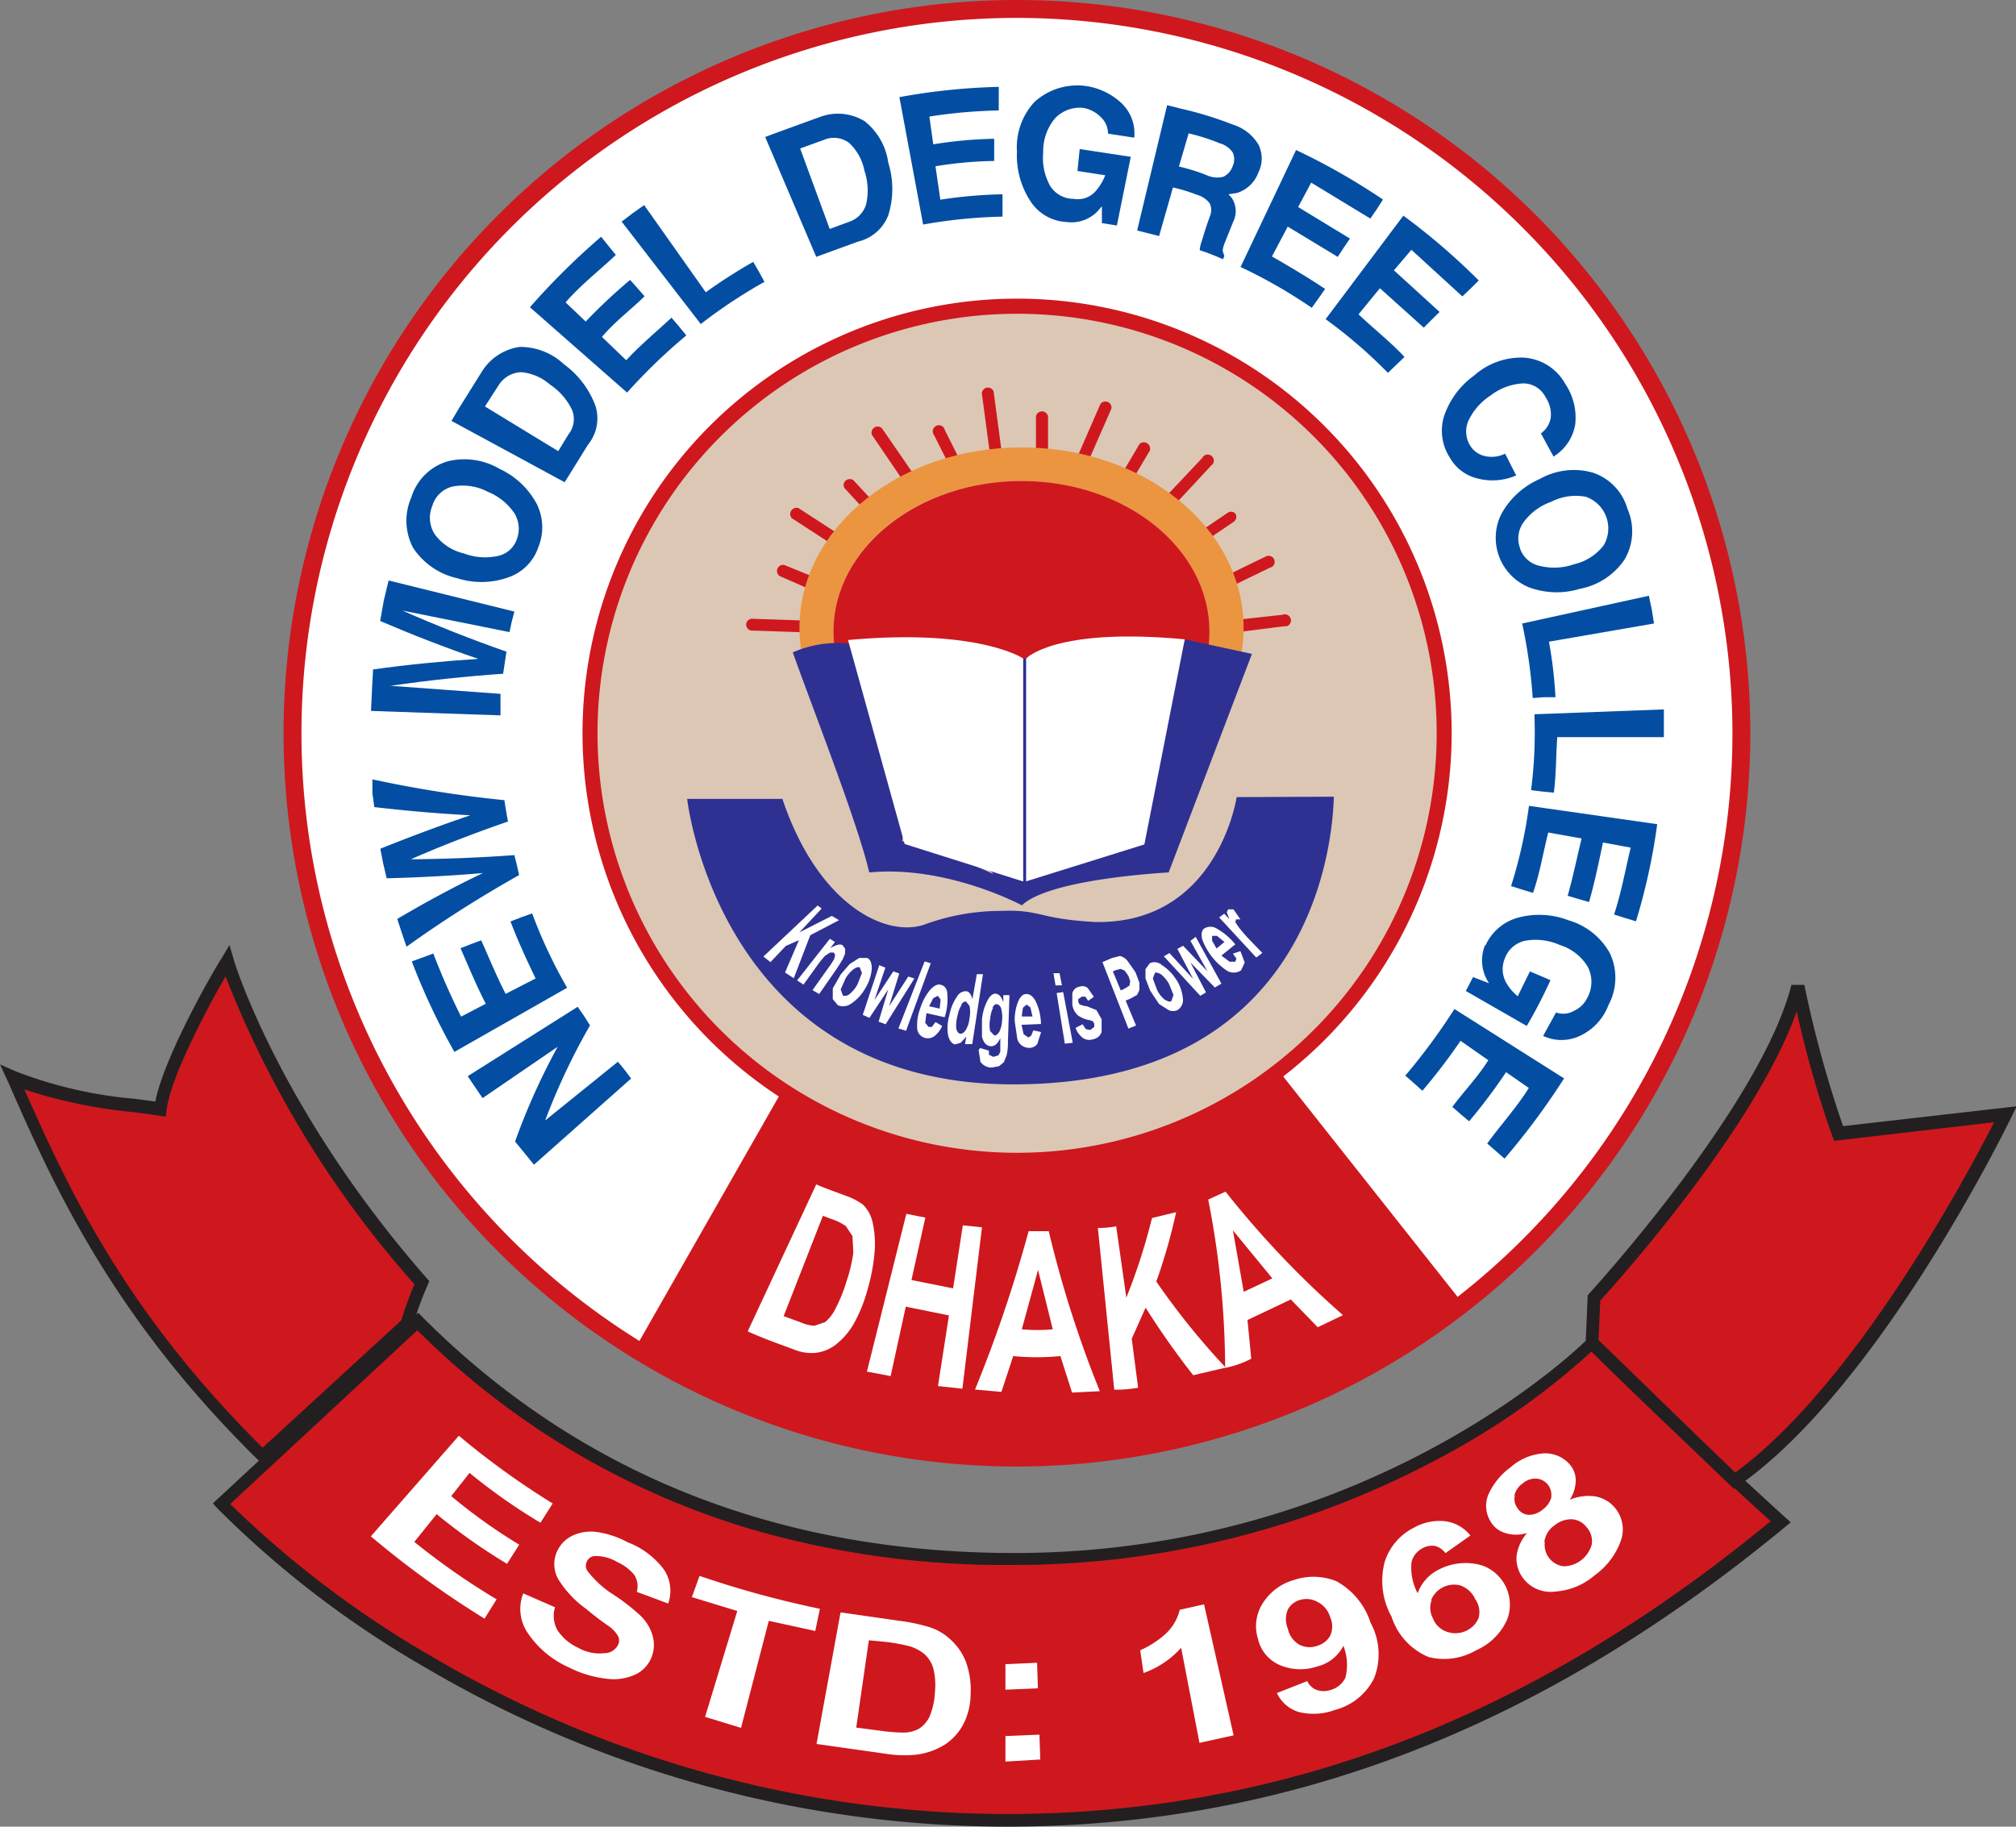 <svg xmlns="http://www.w3.org/2000/svg" viewBox="0 0 145.25 131.63"><rect x="0" y="0" width="145.25" height="131.63" fill="#808080" stroke="none"/><defs><style>.cls-1{fill:#fff;}.cls-2{fill:#dcc7b5;}.cls-3{fill:#ce181e;}.cls-4{fill:#eb9540;}.cls-5{fill:#2e3192;}.cls-6{fill:#034ea2;}.cls-7{fill:#231f20;}</style></defs><title>logo_1</title><g id="Layer_2" data-name="Layer 2"><g id="Layer_1-2" data-name="Layer 1"><path class="cls-1" d="M21.07,52.84A52.22,52.22,0,1,1,73.32,105h0A52.22,52.22,0,0,1,21.07,52.84Z"/><path class="cls-2" d="M42.51,52.84A30.77,30.77,0,1,0,73.29,22.07,30.77,30.77,0,0,0,42.51,52.84Z"/><path class="cls-3" d="M89.45,45.51a.44.44,0,0,1-.46-.42h0a.44.44,0,0,1,.42-.46h0l3-.33a.44.44,0,1,1,.29.83h-.19l-3,.38Z"/><path class="cls-3" d="M88.71,42.21a.42.42,0,0,1-.38-.24.43.43,0,0,1,.19-.57l2.64-1.28a.45.45,0,0,1,.61.13.45.45,0,0,1-.07.56.38.38,0,0,1-.17.08L88.9,42.17A.41.41,0,0,1,88.71,42.21Z"/><path class="cls-3" d="M87,38.85a.42.42,0,0,1-.41-.43v0a.37.37,0,0,1,.17-.32l1.68-1.14A.43.43,0,0,1,89,37a.44.44,0,0,1-.11.6l-1.68,1.14A.4.4,0,0,1,87,38.85Z"/><path class="cls-3" d="M84.29,36.51a.46.46,0,0,1-.3-.11.45.45,0,0,1,0-.61L86.62,33a.44.44,0,1,1,.79.39l0,0a.44.44,0,0,1-.13.14l-2.63,2.83A.46.46,0,0,1,84.29,36.51Z"/><path class="cls-3" d="M81.18,34.83a.34.34,0,0,1-.22-.07.44.44,0,0,1-.15-.58L82.1,32a.44.44,0,0,1,.62,0,.45.45,0,0,1,.12.48l-1.28,2.15A.43.43,0,0,1,81.18,34.83Z"/><path class="cls-3" d="M78,33.51a.49.49,0,0,1-.17,0,.43.43,0,0,1-.22-.56l1.67-3.83a.44.44,0,0,1,.61-.11.42.42,0,0,1,.18.45l-1.68,3.83A.44.44,0,0,1,78,33.51Z"/><path class="cls-3" d="M75.08,33.35a.44.44,0,0,1-.44-.44h0V30.16a.44.44,0,1,1,.87-.13.29.29,0,0,1,0,.13v2.75A.44.44,0,0,1,75.08,33.35Z"/><path class="cls-3" d="M71.78,33.28a.44.44,0,0,1-.43-.37l-.61-4.57a.44.44,0,0,1,.47-.41h0a.44.44,0,0,1,.38.29l.61,4.57a.45.45,0,0,1-.37.49Z"/><path class="cls-3" d="M68.83,33.88a.43.43,0,0,1-.38-.23L67.3,31.36a.44.44,0,0,1,.69-.55.38.38,0,0,1,.08.17l1.14,2.28a.44.44,0,0,1-.22.58A.29.29,0,0,1,68.83,33.88Z"/><path class="cls-3" d="M65.61,35.1a.44.44,0,0,1-.36-.19l-2.42-3.56a.44.44,0,0,1,.72-.48L66,34.43a.44.44,0,0,1-.11.6A.4.4,0,0,1,65.61,35.1Z"/><path class="cls-3" d="M62.72,37a.43.43,0,0,1-.32-.14l-1.55-1.68a.42.42,0,0,1,.14-.59h0a.46.46,0,0,1,.48,0L63,36.23a.43.43,0,0,1,0,.61h0A.4.4,0,0,1,62.72,37Z"/><path class="cls-3" d="M60.51,39.51a.39.39,0,0,1-.23-.07l-3.22-2.09a.44.44,0,0,1,0-.62.45.45,0,0,1,.48-.11l3.22,2.09a.43.43,0,0,1,.12.59A.42.42,0,0,1,60.51,39.51Z"/><path class="cls-3" d="M58.62,42.51a.43.43,0,0,1-.16,0l-2.29-1a.44.44,0,0,1-.11-.61.43.43,0,0,1,.44-.19l2.31.94a.44.44,0,0,1-.17.83Z"/><path class="cls-3" d="M58.08,45.57h0l-3.83-.13a.43.43,0,0,1-.13-.85.29.29,0,0,1,.13,0l3.83.13a.45.45,0,0,1,.41.44A.43.43,0,0,1,58.08,45.57Z"/><path class="cls-4" d="M73.6,32.24c-8.85,0-16,5.84-16,13s7.19,13,16,13,16-5.84,16-13S82.51,32.24,73.6,32.24Zm0,24.07c-7.46,0-13.55-4.82-13.55-10.83S66.12,34.66,73.6,34.66s13.54,4.85,13.54,10.85S81.08,56.31,73.6,56.31Z"/><path class="cls-3" d="M73.6,34.66c-7.46,0-13.55,4.85-13.55,10.83S66.12,56.32,73.6,56.32s13.54-4.81,13.54-10.81S81.08,34.66,73.6,34.66Z"/><path class="cls-5" d="M85.36,46.07v.22h0s-6.4-1.18-11.62,1.2c-2.53.14-7.68,7.08-6.61,9.48a22.09,22.09,0,0,0,4.19,5.78,1.55,1.55,0,0,1,.27.24A40.38,40.38,0,0,0,65,60.61c.75-3.89-3.34-13-3.88-14.24a8.07,8.07,0,0,0-4,.64c1.29,3.67,4.65,12.19,5.51,15.86,5.6-.54,11,2.37,11,2.37,2-1.94,10.57-2.37,10.57-2.37l6-15.75Z"/><path class="cls-1" d="M85.36,46.07,82.45,60.85l-8.52,2.66V47.45S76,45.19,85.36,46.07Z"/><path class="cls-1" d="M61.1,46.12l4.08,14.7,8.54,2.7V47.45S70.51,45.26,61.1,46.12Z"/><path class="cls-5" d="M89.1,57.44s-1.36,9.17-10.19,9c-4.19-.23-3.86-.91-6.8-.8a16,16,0,0,0-5.55,1c-2.72.9-7.59-1.36-10.19-9.07H49.51S51.77,78.14,73,78.14s23-16.87,23.1-20.73Z"/><path class="cls-1" d="M55.51,69.33l1.11-1.17.94-.41-1,2.33.63.41,1.19-3.1,2.07-1.08L59.93,66l-2.34,1.19,1.61-1.72-.29-.22L55,68.93Z"/><path class="cls-1" d="M60.38,69.67l.35-.57.16-.39v-.36l-.19-.24c-.21-.12-.5,0-.88.21l.34-.44-.37-.23-2.36,3,.46.3,1-1.39a7.34,7.34,0,0,1,.56-.69l.36-.23h.27l.09.17-.06.28a6,6,0,0,1-.44.67l-1.13,1.59.48.28Z"/><path class="cls-1" d="M60,71.22V72l.37.44a1,1,0,0,0,1-.15,3.17,3.17,0,0,0,1-1.12,3.12,3.12,0,0,0,.44-1.36c0-.4-.09-.67-.33-.78h-.57l-.69.44-.64.74Zm1.51-1.39c.2-.13.35-.17.44-.11l.15.4-.32.81a2.15,2.15,0,0,1-.57.7.5.5,0,0,1-.48.11l-.16-.44.35-.79A2.39,2.39,0,0,1,61.51,69.83Z"/><path class="cls-1" d="M62.64,73.35,64,71.29l-.7,2.33.51.19,2.07-3.3-.44-.14-1.38,2.14.73-2.36L64.36,70,63,72.07l.79-2.34-.44-.18-1.19,3.58Z"/><path class="cls-1" d="M65.28,74.28l1.78-4.87-.44-.13-1.89,4.83Z"/><path class="cls-1" d="M67.14,74,66.9,74l-.24-.3.09-.69,1.31.29a4.12,4.12,0,0,0,.19-1.67c0-.39-.21-.61-.48-.67s-.48.09-.75.36a3.93,3.93,0,0,0-.71,1.32A3.35,3.35,0,0,0,66.08,74a.76.76,0,0,0,.6.8.79.79,0,0,0,.66-.15,1.83,1.83,0,0,0,.54-.72l-.48-.28Zm-.2-1.49.3-.58.33-.17.2.27-.07.65Z"/><path class="cls-1" d="M70.82,70.2h-.44L70.06,72c-.1-.36-.24-.55-.44-.57a.72.72,0,0,0-.66.37,3.54,3.54,0,0,0-.56,1.36,3.27,3.27,0,0,0-.09,1.46c.1.37.27.6.51.64l.4-.12.4-.44-.09.54.52,0Zm-1.57,2.2c.11-.16.24-.25.35-.23l.25.31a2.32,2.32,0,0,1,0,.91,2,2,0,0,1-.28.85c-.12.18-.25.26-.38.25s-.27-.17-.3-.44a2.9,2.9,0,0,1,.1-.88,2.13,2.13,0,0,1,.3-.77Z"/><path class="cls-1" d="M70.51,75.67l.13.85a1,1,0,0,0,.81.41l.53-.1.34-.28.21-.51a4.19,4.19,0,0,0,.09-1l.11-3.33h-.44v.52c-.13-.4-.3-.58-.52-.62s-.41.12-.6.44a3.79,3.79,0,0,0-.42,1.4V74.7c.11.44.32.67.62.69s.5-.17.7-.58v.55l0,.44-.14.25-.37.11L71.25,76l0-.29-.64-.19Zm1-3.07c.09-.17.2-.25.31-.24a.41.41,0,0,1,.3.28,2.38,2.38,0,0,1,.08.88,2.15,2.15,0,0,1-.2.83c-.11.18-.23.28-.37.26l-.29-.31a2.17,2.17,0,0,1,0-.88,2.21,2.21,0,0,1,.21-.8Z"/><path class="cls-1" d="M74.29,74.64l-.21.12-.33-.24-.15-.67L75,73.79a4,4,0,0,0-.37-1.62c-.18-.34-.4-.54-.67-.54s-.44.18-.6.53a3.56,3.56,0,0,0-.25,1.44l.19,1.29a.89.89,0,0,0,.85.62.7.7,0,0,0,.59-.29l.27-.85-.56-.12Zm-.68-1.39.09-.63.27-.23.27.21.15.65Z"/><path class="cls-1" d="M76.51,71l-.17-.87-.44,0,.15.88Zm.78,4.14-.69-3.65-.47.07.59,3.65Z"/><path class="cls-1" d="M78,74.78a.81.81,0,0,0,.75.11.78.78,0,0,0,.62-.53v-.91L79,72.79l-.69-.28a1.44,1.44,0,0,1-.53-.14l-.09-.16V72l.25-.18h.26l.2.3.41-.29-.44-.63a.6.6,0,0,0-.59-.1.63.63,0,0,0-.52.47v.82a1.28,1.28,0,0,0,.4.78,2.12,2.12,0,0,0,.88.35l.21.08.09.17V74l-.29.22-.32-.06L78,73.81l-.51.26A1.63,1.63,0,0,0,78,74.78Z"/><path class="cls-1" d="M81.85,73.9l-.75-1.8.33-.13.5-.28.16-.34v-.54l-.28-.75-.59-.84a1,1,0,0,0-.53-.33l-.56.14-.7.3,1.87,4.79Zm-1.44-4,.33-.08.29.12.28.4.12.38-.05.3-.36.23-.27.12L80.18,70Z"/><path class="cls-1" d="M83.51,72.35l.69.44a.77.77,0,0,0,.63,0,.85.85,0,0,0,.39-.88,2.92,2.92,0,0,0-.5-1.36,3.4,3.4,0,0,0-1-1,.81.81,0,0,0-.88-.14l-.31.43v.67l.34.88Zm-.45-1.84.15-.4c.11-.06.26,0,.44.1a2.49,2.49,0,0,1,.57.68l.33.81-.16.44c-.13.08-.29,0-.48-.11a2,2,0,0,1-.55-.71Z"/><path class="cls-1" d="M86.89,71.51l-1.12-2.15,1.76,1.8.47-.28-1.85-3.37-.38.29L87,70l-1.76-1.85-.41.23,1.14,2.17-1.71-1.87-.41.23,2.63,2.85Z"/><path class="cls-1" d="M89.08,69.08,89,69.3h-.41L88,68.86l1-.81a4.73,4.73,0,0,0-1.34-1.14.86.86,0,0,0-.9,0c-.19.15-.23.41-.14.79a4.65,4.65,0,0,0,1.74,2.22.93.93,0,0,0,1.06,0l.26-.56-.31-.82-.54.18Zm-1.43-.73-.32-.56,0-.35h.35l.54.44Z"/><path class="cls-1" d="M90.13,67.82a11.87,11.87,0,0,1-.88-1L89,66.44l.06-.19h.31l-.5-.72-.39,0-.09.22.19.48-.38-.39-.36.27L90.51,69l.44-.33Z"/><path class="cls-3" d="M73.29,83.6A30.57,30.57,0,0,1,56.4,78.51L45.79,97.12a51.91,51.91,0,0,0,59.58-3.22L92.08,77.1A30.55,30.55,0,0,1,73.29,83.6Z"/><path class="cls-1" d="M53.87,95.94c1.24.56,2.2.88,3.29,1.29a3.36,3.36,0,0,0,1.57.26,2.91,2.91,0,0,0,1.44-.56,5.2,5.2,0,0,0,1.44-1.72,10.92,10.92,0,0,0,.91-2.34,13.36,13.36,0,0,0,.5-2.74,7.08,7.08,0,0,0-.14-2,2.58,2.58,0,0,0-.7-1.32A4.69,4.69,0,0,0,61,86.19c-.77-.29-1.63-.59-2.19-.84Zm6-8.11a4.24,4.24,0,0,1,1.07.52l.48.72.06,1.2a10.57,10.57,0,0,1-.47,2,11.13,11.13,0,0,1-.8,2,2.89,2.89,0,0,1-.76,1l-.79.27a3.14,3.14,0,0,1-1-.26l-1.2-.44,2.83-7.23Z"/><path class="cls-1" d="M64.17,99.16l1.09-5,3.11.63-.79,5.09,1.76.19,1.41-11.63-1.38-.14-.7,4.54-3-.6,1-4.5-1.37-.27L62.46,98.84Z"/><path class="cls-1" d="M75.56,88.72H74.11a97.5,97.5,0,0,1-3.86,11.41l1.9.17L73,97.72a17.56,17.56,0,0,0,3.4,0l.84,2.63,2-.1A80.44,80.44,0,0,1,75.56,88.72Zm-1.94,7.07,1.17-4.28,1.06,4.28A11.87,11.87,0,0,1,73.62,95.79Z"/><path class="cls-1" d="M82,100l-.46-3.53,1-2.24a56.88,56.88,0,0,0,3.43,4.87l2.34-.55a53.17,53.17,0,0,1-5-6.2,40.8,40.8,0,0,0,1.43-5L83,87.77a43.12,43.12,0,0,1-1.85,5.74l-.73-5.14a7.37,7.37,0,0,1-1.32.12l1.18,11.65A8.78,8.78,0,0,0,82,100Z"/><path class="cls-1" d="M88.3,85.87l-1.25.57a63.33,63.33,0,0,1,1.22,12.13,6.89,6.89,0,0,0,1.88-.66l-.27-2.79L93,93.64l1.94,2,1.82-.87A66.84,66.84,0,0,1,88.3,85.87Zm1.31,7.22-.78-4.43,2.84,3.46Z"/><path class="cls-3" d="M73.29,84.14a31.31,31.31,0,1,1,31.3-31.32v0h0A31.33,31.33,0,0,1,73.29,84.14Zm0-61.53a30.23,30.23,0,1,0,30.22,30.24h0A30.22,30.22,0,0,0,73.3,22.61Z"/><path class="cls-3" d="M73.29,105.68a52.84,52.84,0,1,1,52.82-52.86h0A52.91,52.91,0,0,1,73.29,105.68Zm0-104.39a51.55,51.55,0,1,0,51.53,51.57h0A51.61,51.61,0,0,0,73.29,1.29Z"/><path class="cls-6" d="M39.28,80.74a46.55,46.55,0,0,1,3.23-6.85l-.43-.68-.46-.66-7.92,5,.53.79.54.79,5.41-3.7a47.52,47.52,0,0,0-3.07,6.83l.68.83.68.84,7-6.21L45,77.09l-.48-.58Z"/><path class="cls-6" d="M38.34,65.82l-.78.28-.78.3c.53,1.39,1.16,2.76,1.81,4.11l-2.16,1.11c-.65-1.26-1.18-2.57-1.76-3.86l-.75.28-.74.29c.59,1.34,1.15,2.71,1.82,4l-1.78.93c-.74-1.49-1.41-3-2-4.55l-.78.29-.77.28a47.28,47.28,0,0,0,3.07,6.52l8.12-4.62A35.38,35.38,0,0,1,38.34,65.82Z"/><path class="cls-6" d="M37.25,62.38l-.19-.76q-3.7.27-7.46.3c2.28-1,4.6-1.89,7-2.72l-.14-.77-.12-.77a84.73,84.73,0,0,1-9.51-1.5v1l.14,1c2.32.27,4.62.47,6.92.59h0c-2.19.74-4.34,1.55-6.49,2.41l.21,1.07.25,1.06c2.33-.06,4.64-.18,6.94-.38h0c-2.1,1-4.2,2.14-6.18,3.31l.33,1,.34,1a86.8,86.8,0,0,1,8.11-5.16Z"/><path class="cls-6" d="M28.14,49.42h0c2.69-.39,5.35-.68,8.11-.87l.12-.79.12-.8Q32.72,45.64,29,44h0l7.71,1.55.16-.75.19-.73L28,41.83l-.35,1.45-.26,1.47c2.34,1,4.7,1.92,7.07,2.73-2.52.16-5.07.41-7.58.76l-.08,1.49-.07,1.5,9.33.32V50Z"/><path class="cls-6" d="M38.79,39.42a3.78,3.78,0,0,0-.1-3.07A5.78,5.78,0,0,0,36,33.79a5,5,0,0,0-3.77-.54,3.89,3.89,0,0,0-2.59,2.58,4.19,4.19,0,0,0,.12,3.64,5.16,5.16,0,0,0,3.19,2.2,5.76,5.76,0,0,0,3.69-.07A3.47,3.47,0,0,0,38.79,39.42Zm-1.54-.6a1.84,1.84,0,0,1-1.37,1.24,4.3,4.3,0,0,1-2.46-.18,3.63,3.63,0,0,1-2.09-1.37,2.19,2.19,0,0,1-.18-2.06,2,2,0,0,1,1.51-1.4,3.9,3.9,0,0,1,2.51.4A4.19,4.19,0,0,1,37.07,37,2.13,2.13,0,0,1,37.25,38.82Z"/><path class="cls-6" d="M40.68,34.75l.44-.7,1.24-2a3,3,0,0,0,.54-2.81,6.52,6.52,0,0,0-2.28-3A4.58,4.58,0,0,0,37.44,25a3.83,3.83,0,0,0-2.71,1.76l-1.68,2.69-.52.88Zm-5.74-5.46,1-1.55a2,2,0,0,1,1.59-.92,3.57,3.57,0,0,1,2.08.88,4.59,4.59,0,0,1,1.62,1.87,1.77,1.77,0,0,1-.27,1.73l-.74,1.21Z"/><path class="cls-6" d="M49.45,24.17l-.54-.66-.53-.62c-1.07,1-2.28,2-3.26,3.07l-1.75-1.68c.91-1.09,2.06-1.94,3.07-2.93l-.53-.61-.51-.57a39.43,39.43,0,0,0-3.2,3l-1.45-1.38c1.09-1.26,2.42-2.28,3.62-3.42l-.53-.65-.53-.66a51.25,51.25,0,0,0-5.13,5.08l7,6.15A40.52,40.52,0,0,1,49.45,24.17Z"/><path class="cls-6" d="M55.08,20.31l-.4-.73-.41-.71a38.15,38.15,0,0,0-3.42,2.19l-4.44-6.28-.82.58-.8.61,5.7,7.38A36.85,36.85,0,0,1,55.08,20.31Z"/><path class="cls-6" d="M58.81,18.51l.76-.28,2.25-.82A3.09,3.09,0,0,0,64,15.51,6.33,6.33,0,0,0,64,11.73a4.61,4.61,0,0,0-1.71-3,3.69,3.69,0,0,0-3.22-.3l-3,1.09-.94.35ZM57.65,10.7l1.71-.62a1.83,1.83,0,0,1,1.82.22,3.68,3.68,0,0,1,1.1,2,4.42,4.42,0,0,1,.11,2.47A1.92,1.92,0,0,1,61.13,16l-1.35.5Z"/><path class="cls-6" d="M72.23,15.61V14a33.58,33.58,0,0,0-4.48.39l-.35-2.41a28.54,28.54,0,0,1,4.23-.38V10a30.75,30.75,0,0,0-4.39.4l-.28-2a36.42,36.42,0,0,1,5-.44V6.26A45.31,45.31,0,0,0,64.8,7l1.71,9.18A36.63,36.63,0,0,1,72.23,15.61Z"/><path class="cls-6" d="M76.87,16a2.6,2.6,0,0,0,2.4-1l.12-.13v1.21l1.08.17,1-4.95-3.68-.56-.16,1.58,2,.31h0A3.78,3.78,0,0,1,79,13.7a1.7,1.7,0,0,1-1.64.63h0a2,2,0,0,1-1.69-.92A4.15,4.15,0,0,1,75.16,11,3.71,3.71,0,0,1,76,8.54,2.46,2.46,0,0,1,78,7.77a2.26,2.26,0,0,1,1.3.66,1.61,1.61,0,0,1,.53,1.2l1.89.29a3,3,0,0,0-.88-2.45A4.73,4.73,0,0,0,78.1,6.18a4.59,4.59,0,0,0-3.57,1.17,4.81,4.81,0,0,0-1.26,3.58,6,6,0,0,0,1,3.61A3.28,3.28,0,0,0,76.9,16Z"/><path class="cls-6" d="M81.93,16.61l.79.2.79.2,1-3.5a11.6,11.6,0,0,1,1.71.52,1.74,1.74,0,0,1,.94.63,1.13,1.13,0,0,1,0,.95l-.28.81-.31,1a2.15,2.15,0,0,0-.13.61,16,16,0,0,1,1.67.65l.1-.22-.12-.4a2.28,2.28,0,0,1,.18-.63L88.84,16a1.71,1.71,0,0,0-.11-1.76L88.51,14l.59-.09a2.4,2.4,0,0,0,1.57-1.49,2.25,2.25,0,0,0,0-2,3.27,3.27,0,0,0-1.84-1.44,26,26,0,0,0-3.74-1.15l-1-.25Zm3.71-7a14.73,14.73,0,0,1,2.25.72,1.64,1.64,0,0,1,.92.65,1.17,1.17,0,0,1,0,1,1.28,1.28,0,0,1-.68.76A1.79,1.79,0,0,1,87,12.65,13.44,13.44,0,0,0,84.94,12Z"/><path class="cls-6" d="M94.51,22.18,95,21.5l.47-.68c-1.24-.83-2.54-1.6-3.83-2.34l1.14-2.15,3.6,2.18.44-.67.44-.65-3.73-2.27.94-1.76,4.26,2.59.47-.68.44-.69a47.22,47.22,0,0,0-6.26-3.57l-4,8.43A36.41,36.41,0,0,1,94.51,22.18Z"/><path class="cls-6" d="M100,26.87l.6-.58.59-.57c-1-1.08-2.19-2-3.31-3.07l1.54-1.88,3.16,2.84.57-.57.57-.56-3.29-3L101.69,18l3.67,3.36.6-.57.58-.58a47.4,47.4,0,0,0-5.43-4.67L95.51,23A35.3,35.3,0,0,1,100,26.87Z"/><path class="cls-6" d="M108.44,32.69a2.14,2.14,0,0,1-1.47.17,1.65,1.65,0,0,1-1.07-.79,1.92,1.92,0,0,1-.11-1.73,4.34,4.34,0,0,1,1.59-1.83,4.2,4.2,0,0,1,2.32-.88,1.79,1.79,0,0,1,1.66,1,2.23,2.23,0,0,1,.37,1.46,1.72,1.72,0,0,1-.71,1.14l.91,1.67a3.37,3.37,0,0,0,1.56-2.3,4.34,4.34,0,0,0-.71-2.93,3.68,3.68,0,0,0-3-1.9,5.1,5.1,0,0,0-3.57,1.29,5.94,5.94,0,0,0-2.19,3,3.58,3.58,0,0,0,.44,2.92,3.11,3.11,0,0,0,2,1.5,4.28,4.28,0,0,0,2.78-.22Z"/><path class="cls-6" d="M108,40.08a3.86,3.86,0,0,0,2.13,2.23,5.72,5.72,0,0,0,3.7.12,5,5,0,0,0,3.21-2.1,4,4,0,0,0,.22-3.65,3.86,3.86,0,0,0-2.53-2.63,5,5,0,0,0-3.8.47,5.81,5.81,0,0,0-2.75,2.5A3.84,3.84,0,0,0,108,40.08Zm1.52-.57a2,2,0,0,1,.24-1.86,4.18,4.18,0,0,1,2-1.49,3.87,3.87,0,0,1,2.5-.36,2.41,2.41,0,0,1,1.48,3.07,1.78,1.78,0,0,1-.21.44,3.74,3.74,0,0,1-2.12,1.35,4.3,4.3,0,0,1-2.46.12A1.92,1.92,0,0,1,109.51,39.51Z"/><path class="cls-6" d="M110.43,50.3l.82-.06h.82a31.62,31.62,0,0,0-.47-4l7.57-1.31-.16-1-.21-1-9.13,2A37.32,37.32,0,0,1,110.43,50.3Z"/><path class="cls-6" d="M110.31,56.94l.82.1.82.08c.18-1.34.15-2.7.25-4h7.68v-1l0-1-9.33.35A32.22,32.22,0,0,1,110.31,56.94Z"/><path class="cls-6" d="M108.87,63.85l.79.25.79.24c.5-1.42.73-2.91,1.1-4.35l2.4.43c-.33,1.38-.62,2.77-1,4.13l.77.23.77.22c.4-1.41.7-2.85,1-4.29l2,.37c-.39,1.61-.68,3.26-1.2,4.82l.79.25.79.24a44.14,44.14,0,0,0,1.53-7l-9.24-1.32A33.75,33.75,0,0,1,108.87,63.85Z"/><path class="cls-6" d="M107,68.1a2.91,2.91,0,0,0,.19,2.6l.09.15-1.15-.44-.52,1L110,73.93a34.35,34.35,0,0,0,1.71-3.3L110.23,70l-.88,1.79h0a3.48,3.48,0,0,1-.81-.94,2,2,0,0,1-.12-1.78h0a2,2,0,0,1,1.47-1.28,4.29,4.29,0,0,1,2.5.31,3.57,3.57,0,0,1,2,1.56,2.36,2.36,0,0,1,0,2.19,2,2,0,0,1-1,1,1.55,1.55,0,0,1-1.28.11l-.93,1.69a3.12,3.12,0,0,0,2.64,0,4,4,0,0,0,2.07-2.23,4.15,4.15,0,0,0,.1-3.73,5,5,0,0,0-3-2.38,5.86,5.86,0,0,0-3.7-.16,3.61,3.61,0,0,0-2.27,2Z"/><path class="cls-6" d="M101.25,77.51l.62.54.61.55A41.3,41.3,0,0,0,105.23,75l2,1.4c-.75,1.21-1.76,2.24-2.59,3.36l.6.53.61.51a39.88,39.88,0,0,0,2.66-3.54l1.64,1.14c-.88,1.41-2,2.63-3,4l.62.54.63.55a51.46,51.46,0,0,0,4.29-5.78l-7.9-5A44.6,44.6,0,0,1,101.25,77.51Z"/><path class="cls-3" d="M18.92,104.92C8.24,94.46,4.1,84.92.92,77.64c3.46,1.52,7.2,1.78,10.67,2.29.4-3.31,4.82-10.7,4.82-10.7s3.2,10.83,14,23.19a27.9,27.9,0,0,0-1.07,2.94Z"/><path class="cls-7" d="M18.91,105.51l-.31-.3C8,94.81,3.72,85.12.6,78L0,76.7l1.08.48a30.88,30.88,0,0,0,8.63,2l1.48.2C11.89,75.87,15.8,69.24,16,69l.53-.9.3,1c0,.11,3.3,10.9,13.91,23l.19.22-.11.26a24,24,0,0,0-1.05,2.87v.13l-.1.1Zm-17.15-27c3.18,7.19,7.26,16,17.16,25.81l10-9.18a24.46,24.46,0,0,1,.94-2.6A73.58,73.58,0,0,1,16.25,70.36C15.1,72.36,12.31,77.5,12,80l-.06.47-.47-.07c-.62-.1-1.26-.18-1.9-.26A36.73,36.73,0,0,1,1.76,78.51Z"/><path class="cls-3" d="M30.12,95.21,16,108.38s21,22.81,56.57,22.81c14.68,0,34.15-3.56,55.76-21.54-7.73-7-13.6-12.87-13.6-12.87s-15.2,15.55-41.63,15.55C64,112.33,45.87,111,30.12,95.21Z"/><path class="cls-7" d="M72.51,131.63a82.78,82.78,0,0,1-41.87-11.47,71.32,71.32,0,0,1-15-11.49l-.3-.34L30.13,94.6l.31.31c11.21,11.24,25.55,17,42.64,17,25.89,0,41.15-15.26,41.3-15.42l.32-.33.33.33c0,.06,6,5.93,13.6,12.86l.39.35-.4.33C111.09,124.51,92.75,131.63,72.51,131.63ZM16.59,108.38a72.8,72.8,0,0,0,14.54,11,81.83,81.83,0,0,0,41.38,11.34c19.83,0,37.84-6.91,55.06-21.1-6.46-5.87-11.6-10.93-12.91-12.22a52.58,52.58,0,0,1-10.7,7.54A64.7,64.7,0,0,1,73,112.77a65.32,65.32,0,0,1-19.1-2.64A57.06,57.06,0,0,1,30.07,95.86Z"/><path class="cls-3" d="M114.7,96.76l.14-3.19s12.41-13.51,14.67-22.43a76.06,76.06,0,0,0,2.93,10.58l12-1.41S135.1,99.56,125,106.7C121.11,103,114.7,96.76,114.7,96.76Z"/><path class="cls-7" d="M124.94,107.29l-.27-.25c-3.83-3.66-10.22-9.89-10.28-10l-.15-.14.15-3.56.11-.13c.13-.13,12.36-13.53,14.57-22.24H130a81.52,81.52,0,0,0,2.79,10.18l12.51-1.43-.37.75c-.38.79-9.5,19.43-19.62,26.56Zm-9.77-10.72c1,.94,6.34,6.18,9.85,9.54,8.69-6.34,16.83-21.67,18.65-25.24l-11.52,1.34-.13-.33a75.73,75.73,0,0,1-2.57-9c-3,8.45-12.91,19.47-14.15,20.84Z"/><path class="cls-1" d="M34.91,116.64l.87-1.39a51.59,51.59,0,0,1-5.93-4.14l1.61-2a42.54,42.54,0,0,0,5.07,3.58l.88-1.38a39.29,39.29,0,0,1-4.9-3.5l1.32-1.67a42.26,42.26,0,0,0,5.11,3.59l.88-1.39a56.86,56.86,0,0,1-6.76-4.88l-6.34,7.25A68,68,0,0,0,34.91,116.64Z"/><path class="cls-1" d="M38,117.64a7,7,0,0,0,3,2.52,8,8,0,0,0,2.79.82,3.72,3.72,0,0,0,2-.32,2.32,2.32,0,0,0,1.14-1.21,2.41,2.41,0,0,0,.08-1.61,3.23,3.23,0,0,0-.87-1.42,15,15,0,0,0-2.16-1.65,7.29,7.29,0,0,1-1.68-1.6.69.69,0,0,1,0-.68.65.65,0,0,1,.61-.36,3,3,0,0,1,1.58.44,3.31,3.31,0,0,1,1.21.92,1.5,1.5,0,0,1,.18,1.22l2.26.84a2.74,2.74,0,0,0-.28-2.41,5.84,5.84,0,0,0-2.63-2,6.78,6.78,0,0,0-2.14-.73,3.11,3.11,0,0,0-1.73.2,2.3,2.3,0,0,0-1.13,1,2.21,2.21,0,0,0,0,2.2,7.52,7.52,0,0,0,2,2.13c.82.68,1.38,1.07,1.63,1.24a2.31,2.31,0,0,1,.67.72.7.7,0,0,1,0,.63,1.1,1.1,0,0,1-1,.6,3.11,3.11,0,0,1-1.89-.4,3.54,3.54,0,0,1-1.48-1.26,2.11,2.11,0,0,1-.17-1.65l-2.29-1A3.07,3.07,0,0,0,38,117.64Z"/><path class="cls-1" d="M53.39,124.51l2-7.71,3.35.73.33-1.6a72.14,72.14,0,0,1-8.67-2.37l-.55,1.53,3.27,1-2.32,7.63Z"/><path class="cls-1" d="M58.83,125.67l4.94.7a8.42,8.42,0,0,0,2.35.06,5.16,5.16,0,0,0,1.9-.68,3.94,3.94,0,0,0,1.45-1.63,4.8,4.8,0,0,0,.46-2,5.94,5.94,0,0,0-.31-2.29,4.17,4.17,0,0,0-1.05-1.6,4,4,0,0,0-1.68-1,13,13,0,0,0-2.15-.44l-4.18-.6Zm4.83-7.37a12.54,12.54,0,0,1,1.91.34,3.07,3.07,0,0,1,1.05.57,2.23,2.23,0,0,1,.62,1,4.93,4.93,0,0,1,.12,1.71,5.1,5.1,0,0,1-.38,1.76,2.07,2.07,0,0,1-.75.88,2.31,2.31,0,0,1-1.06.29,11.72,11.72,0,0,1-1.57-.11l-1.91-.25.91-6.29Z"/><path class="cls-1" d="M74.78,121.66l-.06-1.84-2.28.1v1.84Zm.17,5.13L74.89,125l-2.45.1v1.84Z"/><path class="cls-1" d="M86.75,115.61,85,116a3.47,3.47,0,0,1-1.09,1.8,6.92,6.92,0,0,1-1.76,1.12l.24,1.64a6.67,6.67,0,0,0,2.71-1.82l1.32,6.85,2.46-.54Z"/><path class="cls-1" d="M93.62,123.38a4.47,4.47,0,0,0,2.56-.16A4.4,4.4,0,0,0,99,120.94a4.75,4.75,0,0,0-.25-4,5.25,5.25,0,0,0-2.47-3,4.44,4.44,0,0,0-3.07-.08A3.91,3.91,0,0,0,91,115.5a3.06,3.06,0,0,0-.37,2.58A2.71,2.71,0,0,0,92.24,120a3.81,3.81,0,0,0,2.68.08,2.88,2.88,0,0,0,1.87-1.48,3.73,3.73,0,0,1,.14,2.31,1.68,1.68,0,0,1-1.06.87,1.56,1.56,0,0,1-1,0,1.19,1.19,0,0,1-.68-.64L92,122A2.54,2.54,0,0,0,93.62,123.38Zm2.22-5.51a1.56,1.56,0,0,1-.94.73,1.62,1.62,0,0,1-1.26-.07,1.73,1.73,0,0,1-.85-1.16,1.77,1.77,0,0,1,0-1.39,1.41,1.41,0,0,1,.85-.68,1.63,1.63,0,0,1,1.26.12,1.81,1.81,0,0,1,.94,1.12,1.62,1.62,0,0,1,0,1.33Z"/><path class="cls-1" d="M104.11,109.62a3.71,3.71,0,0,0-2.19.44,4.19,4.19,0,0,0-2.14,2.44,5.32,5.32,0,0,0,.48,4,4.69,4.69,0,0,0,2.68,2.91,4.57,4.57,0,0,0,3.41-.49,4.33,4.33,0,0,0,2.24-2.22,3,3,0,0,0-1.69-3.85,3.32,3.32,0,0,0-.62-.16,4.21,4.21,0,0,0-2.61.41,3.06,3.06,0,0,0-1.53,1.71,3.9,3.9,0,0,1-.44-2.25,1.55,1.55,0,0,1,.8-1,1.42,1.42,0,0,1,.88-.16,1.32,1.32,0,0,1,.76.52l1.8-1.27A2.77,2.77,0,0,0,104.11,109.62Zm-1,5.68a1.79,1.79,0,0,1,2.08-1.06,1.84,1.84,0,0,1,1.1,1,1.6,1.6,0,0,1,.24,1.36,1.76,1.76,0,0,1-.82.88,1.84,1.84,0,0,1-1.36.14,1.66,1.66,0,0,1-1.11-1,1.6,1.6,0,0,1-.09-1.32Z"/><path class="cls-1" d="M109.27,112.09a2.34,2.34,0,0,0,.36,1.48,2.47,2.47,0,0,0,2.4,1.12,4.86,4.86,0,0,0,2.86-1.17,5.26,5.26,0,0,0,1.92-2.58,2.43,2.43,0,0,0-.52-2.36,2.37,2.37,0,0,0-1.37-.75,3.53,3.53,0,0,0-1.82.24,2.58,2.58,0,0,0,.43-1.37,1.73,1.73,0,0,0-.43-1.17,2.35,2.35,0,0,0-1.87-.8,4,4,0,0,0-2.39,1,4.94,4.94,0,0,0-1.62,2,2.16,2.16,0,0,0,.23,2,1.78,1.78,0,0,0,1,.74,2.63,2.63,0,0,0,1.57,0A3.19,3.19,0,0,0,109.27,112.09Zm2-1a1.72,1.72,0,0,1,.73-1.17,1.88,1.88,0,0,1,1.24-.44,1.42,1.42,0,0,1,1.07.57,1.49,1.49,0,0,1,.37,1.26,2.14,2.14,0,0,1-2,1.56,1.55,1.55,0,0,1-1.38-1.72v0h0Zm-2.16-3.31a1.46,1.46,0,0,1,.59-.88,1.41,1.41,0,0,1,1-.35,1.16,1.16,0,0,1,1.07,1.24v.11a1.59,1.59,0,0,1-.62.88,1.54,1.54,0,0,1-1,.38,1,1,0,0,1-.82-.49,1.08,1.08,0,0,1-.19-.89Z"/></g></g></svg>